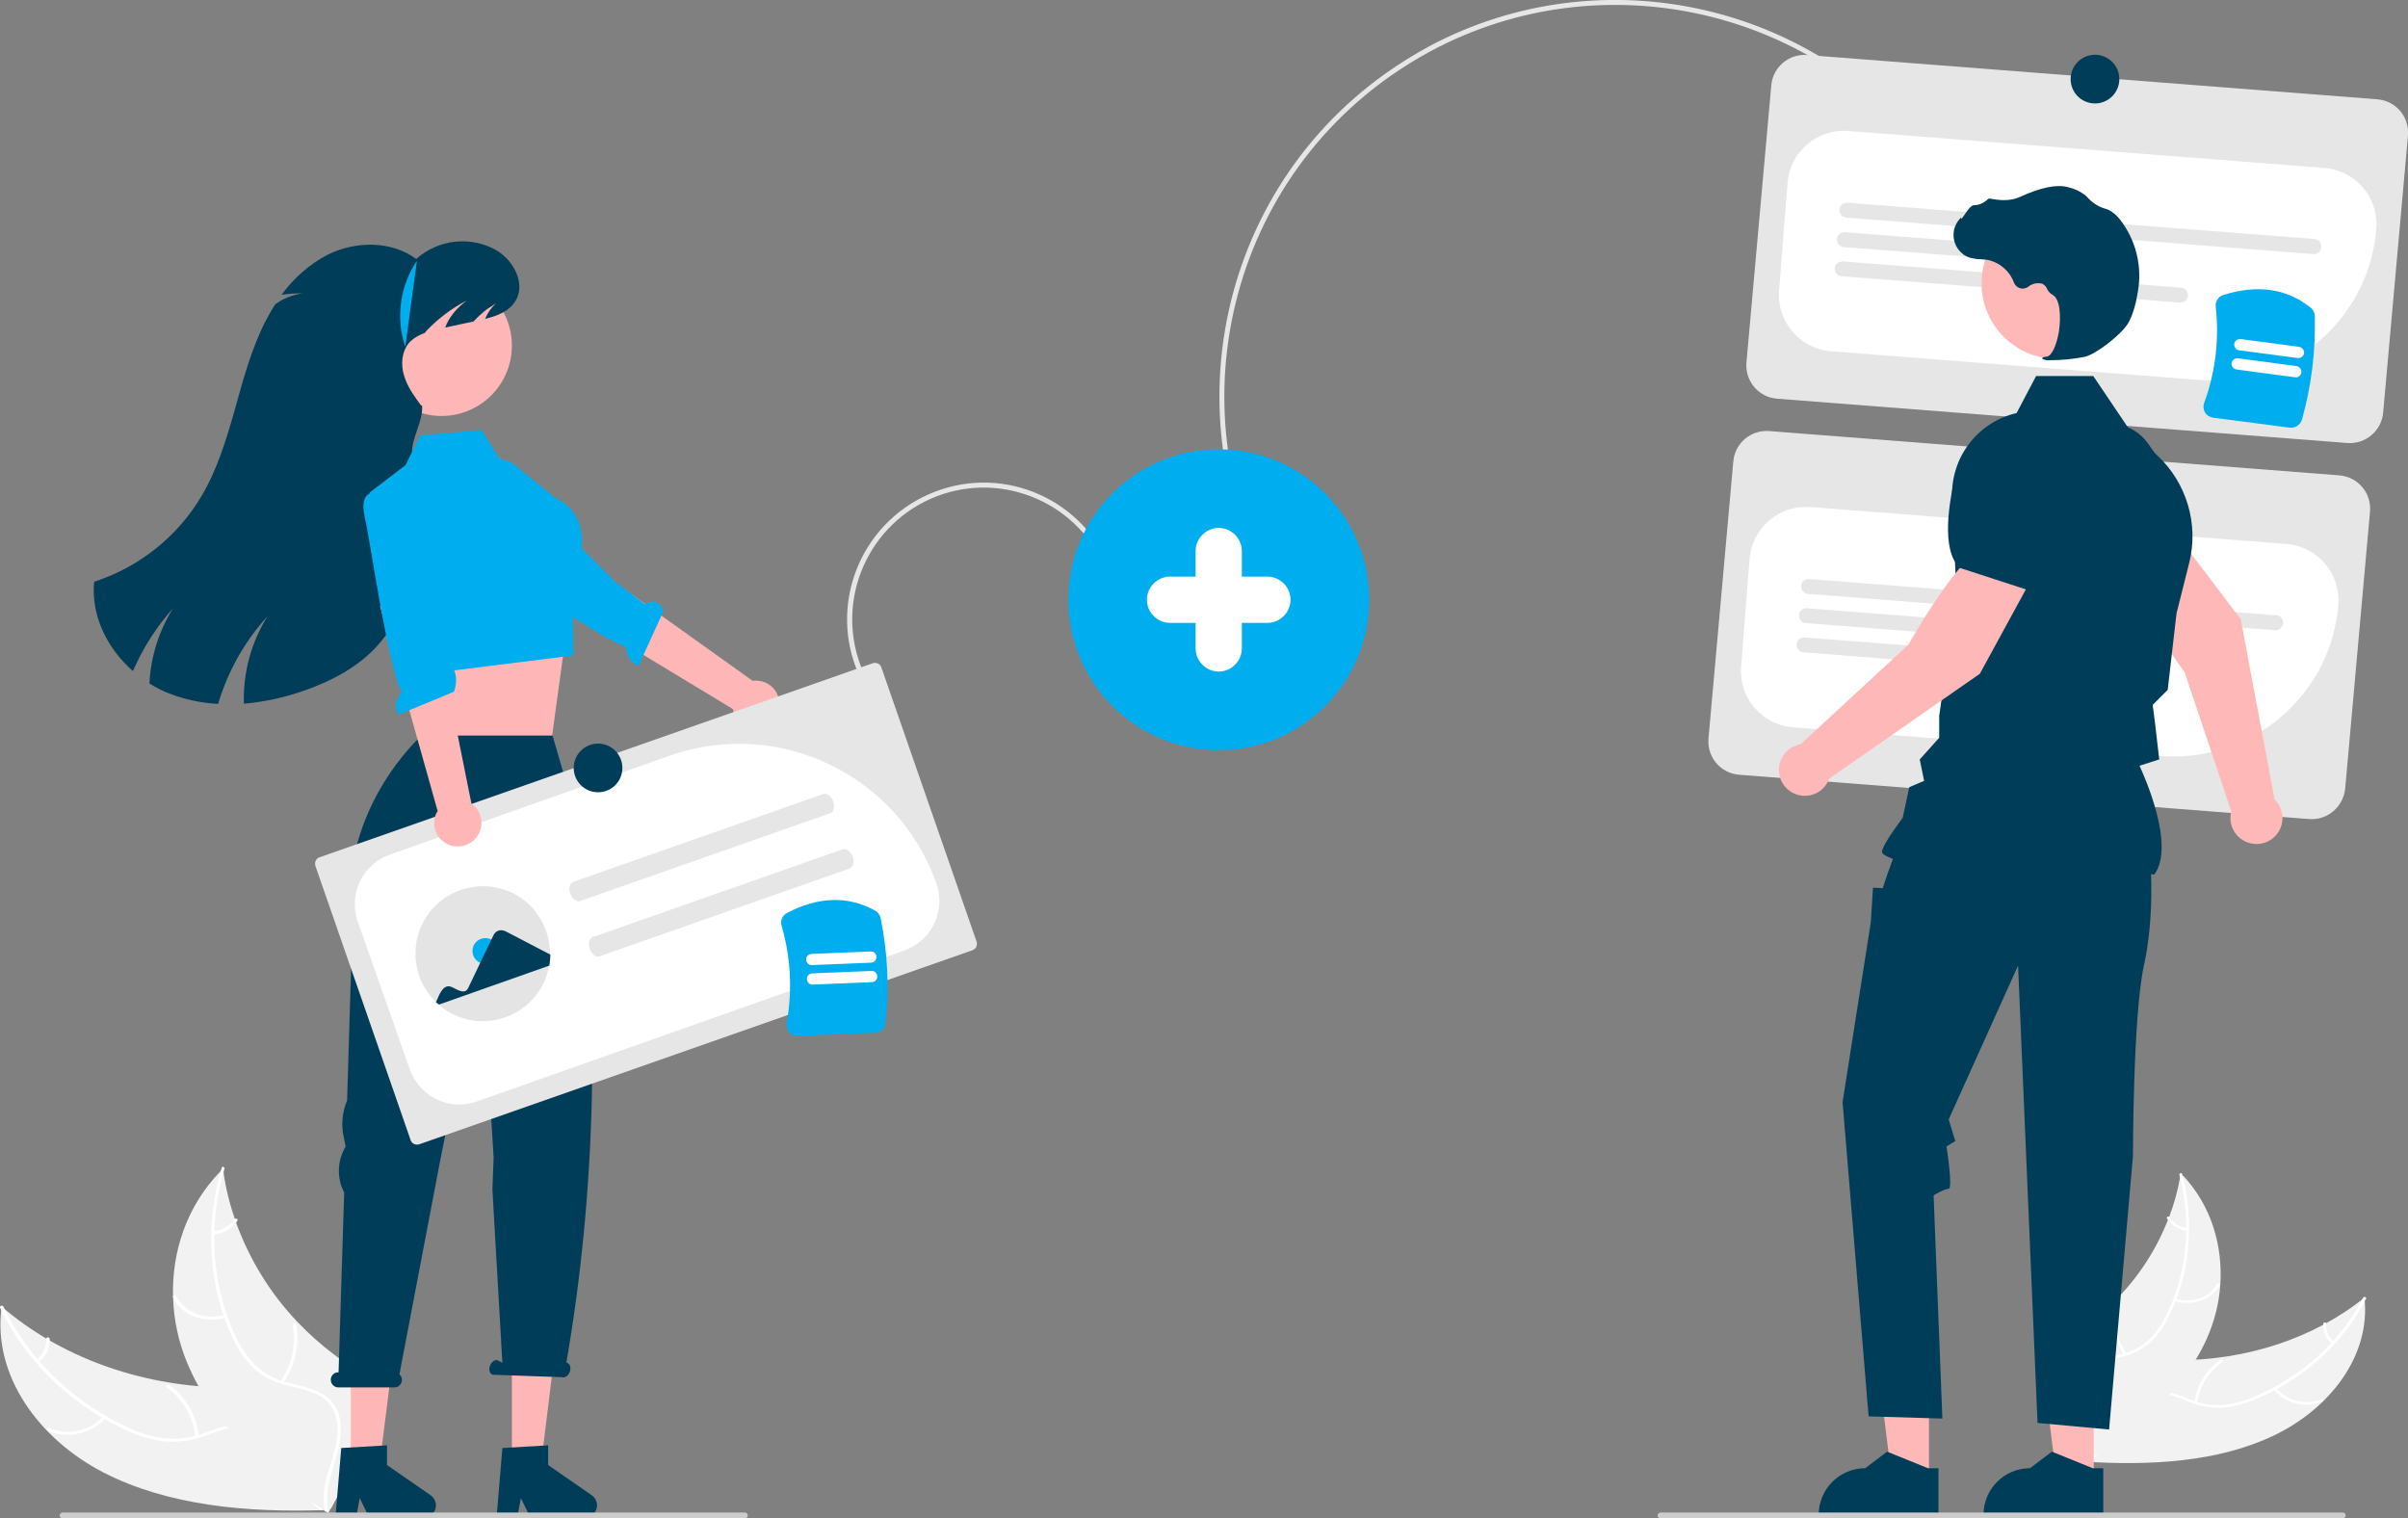 <svg xmlns="http://www.w3.org/2000/svg" xmlns:xlink="http://www.w3.org/1999/xlink" id="Layer_1" x="0px" y="0px" viewBox="0 0 989.3 623.8" style="enable-background:new 0 0 989.3 623.8;" xml:space="preserve"><rect x="0" y="0" width="989.3" height="623.8" fill="#808080" stroke="none"/><style type="text/css">	.st0{fill:#E6E6E6;}	.st1{fill:#FFFFFF;}	.st2{fill:#F2F2F2;}	.st3{fill:#FFB8B8;}	.st4{fill:#003D58;}	.st5{fill:#CCCCCC;}	.st6{fill:#00AEEF;}	.st7{fill:#FFB6B6;}	.st8{fill:#E4E4E4;}</style><path class="st0" d="M587,19.1C658.3-19,748.6,1,796.6,68.6l-1.6,1.2C747.6,3,658.3-16.7,588,20.9c-6,3.2-11.7,6.8-17.3,10.7 c-72.3,51.3-89.4,151.9-38.1,224.2l-1.6,1.2C479,183.7,496.3,81.9,569.5,30C575.1,26,581,22.4,587,19.1z"></path><path class="st0" d="M964.3,182l-234.2-18.2c-7.6-0.6-13.2-7.2-12.6-14.8l10.2-113.8c0.6-7.6,7.2-13.2,14.8-12.6l234.2,18.2 c7.6,0.6,13.2,7.2,12.6,14.8l-10.2,113.8C978.5,176.9,971.9,182.6,964.3,182z"></path><path class="st1" d="M909,156.3c-1.8,0-3.6-0.1-5.4-0.2l-151.4-11.8c-12.7-1-22.2-12.1-21.3-24.8c0,0,0,0,0,0l3.5-44.4 c1-12.7,12.1-22.2,24.8-21.3l195.8,15.2c12.7,1,22.2,12.1,21.3,24.8C973.6,129.1,944.3,156.2,909,156.3L909,156.3z"></path><path class="st0" d="M950.4,104.4L758.5,89.4c-1.7-0.1-2.9-1.6-2.8-3.3c0.1-1.7,1.6-2.9,3.3-2.8l191.9,14.9c1.7,0.1,2.9,1.6,2.8,3.3 C953.5,103.2,952.1,104.5,950.4,104.4L950.4,104.4z"></path><path class="st0" d="M870.7,110.3l-113.2-8.8c-1.7-0.1-2.9-1.6-2.8-3.3c0.1-1.7,1.6-2.9,3.3-2.8l113.2,8.8c1.7,0.1,2.9,1.6,2.8,3.3 C873.8,109.1,872.4,110.4,870.7,110.3C870.7,110.3,870.7,110.3,870.7,110.3L870.7,110.3z"></path><path class="st0" d="M895.6,124.3l-139-10.8c-1.7-0.1-2.9-1.6-2.8-3.3c0.1-1.7,1.6-2.9,3.3-2.8c0,0,0,0,0,0l139,10.8 c1.7,0.1,2.9,1.6,2.8,3.3S897.3,124.4,895.6,124.3L895.6,124.3z"></path><path class="st0" d="M948.7,336.5l-234.2-18.2c-7.6-0.6-13.2-7.2-12.6-14.8l10.2-113.8c0.6-7.6,7.2-13.2,14.8-12.6l234.2,18.2 c7.6,0.6,13.2,7.2,12.6,14.8l-10.2,113.8C962.8,331.4,956.2,337.1,948.7,336.5z"></path><path class="st1" d="M893.3,310.8c-1.8,0-3.5-0.1-5.3-0.2l-151.4-11.8c-12.7-1-22.2-12.1-21.3-24.8c0,0,0,0,0,0l3.5-44.4 c1-12.7,12.1-22.2,24.8-21.3c0,0,0,0,0,0l195.8,15.2c12.7,1,22.2,12.1,21.3,24.8c0,0,0,0,0,0C957.9,283.6,928.5,310.7,893.3,310.8z"></path><path class="st0" d="M934.7,258.9l-191.9-14.9c-1.7-0.1-2.9-1.6-2.8-3.3c0.1-1.7,1.6-2.9,3.3-2.8l0,0l191.9,14.9 c1.7,0.1,2.9,1.6,2.8,3.3C937.8,257.7,936.4,259,934.7,258.9z"></path><path class="st0" d="M855,264.8L741.9,256c-1.7-0.1-2.9-1.6-2.8-3.3s1.6-2.9,3.3-2.8l113.2,8.8c1.7,0.1,2.9,1.6,2.8,3.3 S856.7,264.9,855,264.8z"></path><path class="st0" d="M879.9,278.8l-139-10.8c-1.7-0.1-2.9-1.6-2.8-3.3s1.6-2.9,3.3-2.8l0,0l139,10.8c1.7,0.1,2.9,1.6,2.8,3.3 S881.6,278.9,879.9,278.8z"></path><path class="st0" d="M352.8,277.1c-12.5-28.3,0.3-61.4,28.7-74s61.4,0.3,74,28.7l0,0l-1.8,0.8c-12.1-27.3-44-39.7-71.3-27.7 c-27.3,12.1-39.7,44-27.7,71.3c0,0,0,0,0,0L352.8,277.1z"></path><path class="st2" d="M934.1,589.8c22.9-10.9,40-32.7,37.3-56.7c-20.5,16.6-48.5,25.9-77.4,25.7c-11.2-0.1-23.8-1.2-32,5.1 c-5.1,3.9-7.4,10.2-7.7,16.4c-0.3,6.2,1.2,12.5,2.7,18.7l-0.5,1.5C883.5,602.2,911.2,600.7,934.1,589.8z"></path><path class="st1" d="M970.9,533.1c-8.9,17.3-24.2,31.7-43.3,40.1c-4.2,2-8.6,3.3-13.2,3.9c-4.7,0.5-9.4-0.1-13.7-1.8 c-4.1-1.5-8.2-3.4-12.6-4c-4.4-0.6-8.8,0.6-12.2,3.3c-4.1,3.2-6.5,7.5-8.7,11.9c-2.4,4.8-4.9,9.9-9.7,13.2c-0.6,0.4,0.2,1.2,0.8,0.8 c8.3-5.7,9.5-16.1,16.1-23.1c3.1-3.6,7.7-5.5,12.5-5.2c4.5,0.3,8.7,2.3,12.9,3.9c4.3,1.7,8.8,2.4,13.4,2.2c4.6-0.4,9.1-1.6,13.4-3.4 c9.2-3.8,17.8-9.2,25.3-15.7c8.3-7.2,15.2-15.9,20.2-25.7C972.3,532.9,971.2,532.5,970.9,533.1L970.9,533.1z"></path><path class="st1" d="M934,570.8c4.9,5.8,13,7.9,20.2,5.1c0.7-0.3,0.1-1.3-0.5-1c-6.6,2.6-14.2,0.7-18.7-4.8 C934.4,569.6,933.5,570.2,934,570.8L934,570.8z"></path><path class="st1" d="M902.7,576.3c0.9-6.8,4.7-12.9,10.4-16.8c0.6-0.4-0.2-1.2-0.8-0.8c-5.9,4-9.8,10.4-10.7,17.5 C901.4,576.8,902.6,577,902.7,576.3L902.7,576.3z"></path><path class="st1" d="M958.8,551.2c-2.2-1.7-3.4-4.5-3.1-7.3c0.1-0.7-1.1-0.8-1.2-0.1c-0.3,3.1,1,6.1,3.5,8.1 c0.2,0.2,0.6,0.3,0.8,0.1C958.9,551.8,959,551.5,958.8,551.2C958.8,551.3,958.8,551.2,958.8,551.2L958.8,551.2z"></path><path class="st2" d="M895.9,482.4c-0.1,0.4-0.1,0.8-0.2,1.2c-1,5.6-2.5,11-4.5,16.3c-0.1,0.4-0.3,0.8-0.5,1.2 c-5,12.8-12.7,24.4-22.5,34c-4,3.9-8.3,7.5-12.9,10.8c-6.4,4.5-13.7,8.9-17.8,15c-0.4,0.6-0.8,1.3-1.1,2l18.2,36.8 c0.1,0.1,0.2,0.1,0.3,0.2l0.7,1.5c0.3-0.2,0.5-0.3,0.8-0.5c0.1-0.1,0.3-0.2,0.4-0.3c0.1-0.1,0.2-0.1,0.3-0.2c0,0,0.1,0,0.1-0.1 c0.1-0.1,0.2-0.1,0.3-0.2c1.4-0.9,2.9-1.8,4.3-2.8c0,0,0,0,0,0c10.9-7.1,21.2-15.2,29.6-24.5c0.3-0.3,0.5-0.6,0.8-0.9 c3.7-4.2,7.1-8.7,10-13.5c1.6-2.6,3-5.3,4.3-8.1c3.2-7.2,5.2-14.8,5.7-22.7c1-15.7-3.6-32-15.2-44.5 C896.5,483.1,896.2,482.7,895.9,482.4z"></path><path class="st1" d="M895.4,482.7c5.1,19.4,3.3,39.9-5.3,57.4c-1.8,3.9-4.2,7.4-7.3,10.4c-3.2,3-7.2,5-11.5,5.9 c-4.1,1-8.5,1.5-12.2,3.4c-3.7,1.8-6.2,5.3-6.9,9.4c-0.9,4.9,0.2,9.9,1.6,14.8c1.5,5.4,3.1,11,1.7,16.4c-0.2,0.7,1,0.9,1.2,0.3 c2.3-9.4-3.8-18.8-3.6-28.3c0.1-4.4,1.7-8.7,5.8-11.2c3.6-2.1,8.1-2.7,12.3-3.7c4.2-0.8,8.2-2.7,11.5-5.4c3.2-2.8,5.8-6.3,7.7-10.1 c4.4-8.4,7.2-17.6,8.3-27c1.3-10.9,0.6-22-2.2-32.7C896.4,481.7,895.2,482,895.4,482.7L895.4,482.7z"></path><path class="st1" d="M893.3,534.5c7.5,2.3,15.4-0.5,18.6-6.5c0.3-0.6-0.8-1.1-1.1-0.5c-2.9,5.7-10.3,8.2-17.3,6 C892.8,533.3,892.6,534.3,893.3,534.5L893.3,534.5z"></path><path class="st1" d="M873.6,556.1c-3.9-5.8-5.2-13-3.6-19.9c0.2-0.7-1-0.9-1.2-0.3c-1.6,7.1-0.2,14.6,3.8,20.7 C873,557.2,874,556.7,873.6,556.1z"></path><path class="st1" d="M898.6,504.6c-3-0.3-5.6-2-7.3-4.5c-0.4-0.6-1.4-0.1-1,0.5c1.8,2.8,4.8,4.6,8,5c0.3,0,0.6-0.1,0.7-0.4 C899.1,504.9,898.9,504.7,898.6,504.6z"></path><path class="st3" d="M934.5,328.5l-13.9-74.1l-27.3-36L873,231.6c2.9,15.5,24.5,44.5,24.5,44.5l19.2,57.3c-0.1,0.3-0.1,0.6-0.2,0.9 c-1,5.8,2.9,11.3,8.8,12.3c5.8,1,11.3-2.9,12.3-8.8C938.2,334.4,937,330.9,934.5,328.5L934.5,328.5z"></path><path class="st4" d="M873.6,239.5l22.9-18.6l0-0.1c4.3-9.7-5.2-26.4-14-38.6c-6-8.4-17.4-10.7-26.2-5.3l0,0 c-6.3,4-9.9,11.2-9.1,18.6l1.9,18.6L873.6,239.5z"></path><polygon class="st3" points="792.5,608.2 777.3,608.2 770,549.4 792.5,549.4 "></polygon><path class="st4" d="M796.4,603.2l-4.3,0l-16.8-6.8l-9,6.8h0c-10.6,0-19.1,8.6-19.1,19.1v0.6l49.2,0L796.4,603.2z"></path><polygon class="st3" points="860.2,608.2 845,608.2 837.7,549.4 860.2,549.4 "></polygon><path class="st4" d="M864.1,603.2l-4.3,0l-16.8-6.8l-9,6.8h0c-10.6,0-19.1,8.6-19.1,19.1v0.6l49.2,0L864.1,603.2z"></path><path class="st4" d="M883.5,354.8c0,0,1.8,21.4-2.7,41.9s-4.5,78.2-4.5,78.2l-9.8,112.4l-29.4-2.7l-8-187.9l-28.5,63.2l2.7,8.9 l-3.6,2.2c0,0,2.7,17.4,0.9,17.4s-6.2,2.7-6.2,2.7l3.6,91.7l-30.3-0.9L757,452.8l11.6-73.9l0.9-14.2l4,0.2l2-6l3.7-10.2L883.5,354.8 z"></path><path class="st4" d="M885,359.3l0.2-0.2c8.5-11.9-4.3-40.4-6.2-44.5l8.1-2.6l-1.8-15.5l-0.9-6.9l6.2-6.2l0-0.2l3.6-31.2l5.2-20.7 c4-15.9-1-32.8-12.9-44l-12-11.3l-14.5-21.5h-23.5l-8,15.2c-16.1,3.7-27.2,18.4-26.5,34.9l1.8,39.9l-7.1,49.6l0,9l-8,8.9l1.8,8.8 l-6.1,2.6l-2.7,12.6c-1.1,1.5-8.5,11.3-8.5,14c0,0.4,0.3,0.8,0.9,1.2c5,3.4,32.8,10.3,45.1,5.4c13.1-5.2,65.1,2.6,65.7,2.7 L885,359.3z"></path><path class="st5" d="M681,622.6c0,0.7,0.5,1.2,1.2,1.2h280.3c0.7,0,1.2-0.5,1.2-1.2s-0.5-1.2-1.2-1.2H682.2 C681.5,621.5,681,622,681,622.6L681,622.6z"></path><circle class="st3" cx="845.2" cy="116.4" r="31.1"></circle><path class="st4" d="M842.2,148c4.8,0,9.6-0.5,14.3-1.4c4.7-1.1,15-9.1,17.8-13.8l0,0c2.1-3.5,3.4-8.9,4-12.9 c1.9-10.5-0.8-21.4-7.4-29.8c-1.3-1.7-3-3.1-4.9-4c-0.2-0.1-0.4-0.1-0.5-0.2c-2.9-0.7-5.4-2.2-7.4-4.3c-0.4-0.4-0.8-0.8-1.2-1.2 c-2.2-1.8-4.9-3-7.7-3.6c-4.5-1.1-11,0.3-19.3,4.1c-4.1,1.9-8.7,1.4-12.3,0.7c-0.4-0.1-0.8,0.1-1.1,0.4c-1.5,1.4-3.4,2.3-5.5,2.3 c-1.3,0.1-2.5,1.9-4.1,4.2c-0.3,0.5-0.8,1.1-1.1,1.5l-0.1-0.7l-0.7,0.8c-3.6,4.1-3.1,10.4,1,13.9c1.1,1,2.4,1.7,3.8,2 c1.3,0.3,2.6,0.5,3.9,0.5c0.8,0.1,1.6,0.1,2.4,0.2c5.2,0.9,9.5,4.5,11.3,9.4c0.8,2,3,3,5,2.2c0.3-0.1,0.6-0.3,0.9-0.5 c1.6-1.3,3.8-1.8,5.8-1.2c0.9,0.5,1.6,1.2,1.9,2.1c0.5,1,1.2,1.8,2.2,2.4c3.2,1.6,3.6,8.9,2.7,15c-1,5.9-3,10.2-5,10.4 c-1.6,0.2-1.7,0.3-1.8,0.6l-0.1,0.2l0.2,0.2C840.4,148,841.3,148.1,842.2,148z"></path><circle class="st6" cx="500.7" cy="246.4" r="61.8"></circle><path class="st3" d="M835,237.2l-20.4-13c-13,9-30.5,40.6-30.5,40.6l-44.4,41c-5.8,1-9.7,6.5-8.7,12.3c1,5.8,6.5,9.7,12.3,8.7 c3.8-0.6,6.9-3.3,8.2-6.9l61.9-43.1L835,237.2z"></path><path class="st4" d="M833.1,242.4l13.6-32.6l-4.9-18c-2-7.2-7.9-12.7-15.2-14.1l0,0c-10.1-1.9-20,4.4-22.5,14.4 c-3.7,14.6-6.6,33.6,0.9,41.1l0.1,0.1L833.1,242.4z"></path><path class="st2" d="M42.6,605C16,591.3-3.3,565,0.7,536.8c23.6,20.4,56.2,32.4,90.2,33.2c13.3,0.3,28.1-0.6,37.5,7.2 c5.8,4.8,8.3,12.2,8.4,19.6c0.1,7.3-1.9,14.7-3.9,21.9l0.5,1.7C101.7,621.5,69.1,618.6,42.6,605z"></path><path class="st1" d="M1.4,536.8c9.8,20.7,27.3,38.2,49.5,48.9c4.9,2.5,10,4.2,15.4,5.1c5.5,0.7,11,0.2,16.2-1.6 c4.9-1.6,9.8-3.7,15-4.3c5.1-0.6,10.3,1,14.3,4.3c4.7,3.9,7.4,9.1,9.8,14.3c2.7,5.8,5.4,11.9,10.9,15.9c0.7,0.5-0.3,1.4-1,1 c-9.6-7.1-10.6-19.4-18.1-27.8c-3.5-3.9-8.5-6.9-14.5-6.6c-5.3,0.2-10.3,2.4-15.3,4.1c-5.1,1.8-10.5,2.5-15.9,2.1 c-5.4-0.7-10.7-2.2-15.6-4.5c-10.7-4.9-20.6-11.4-29.2-19.5c-9.5-8.8-17.3-19.3-22.9-31C-0.3,536.5,1.1,536.1,1.4,536.8L1.4,536.8z"></path><path class="st1" d="M43.5,582.5c-5.8,6.6-16.1,8.9-23.9,5.3c-0.8-0.4-0.1-1.5,0.7-1.1c7.7,3.3,16.7,1.3,22.3-5 C43,581.1,44,581.9,43.5,582.5z"></path><path class="st1" d="M80.2,590.2c-0.8-8.1-5-15.4-11.6-20.2c-0.7-0.5,0.3-1.4,1-1c6.8,5,11.2,12.6,12,21 C81.6,590.9,80.2,591,80.2,590.2z"></path><path class="st1" d="M15,558.6c2.7-1.9,4.2-5.1,4-8.5c-0.1-0.8,1.3-0.9,1.4-0.1c0.2,3.7-1.4,7.2-4.4,9.4c-0.3,0.3-0.7,0.3-1,0.1 C14.8,559.3,14.7,558.9,15,558.6C15,558.6,15,558.6,15,558.6L15,558.6z"></path><path class="st2" d="M91.6,479.9c0.1,0.5,0.1,1,0.2,1.5c0.9,6.6,2.5,13.1,4.7,19.4c0.2,0.5,0.3,1,0.5,1.5 c5.5,15.2,14.1,29.2,25.3,40.9c4.6,4.8,9.5,9.2,14.8,13.2c7.3,5.6,15.9,11,20.4,18.3c0.5,0.8,0.9,1.5,1.3,2.4l-22.8,42.7 c-0.1,0.1-0.2,0.2-0.3,0.2l-0.8,1.7c-0.3-0.2-0.6-0.4-0.9-0.6c-0.2-0.1-0.3-0.2-0.5-0.3c-0.1-0.1-0.2-0.2-0.3-0.2 c0,0-0.1-0.1-0.1-0.1c-0.1-0.1-0.2-0.1-0.3-0.2c-1.7-1.1-3.3-2.3-5-3.4c0,0,0,0,0,0c-12.6-8.8-24.4-18.7-34-30 c-0.3-0.3-0.6-0.7-0.9-1c-4.3-5.1-8-10.5-11.3-16.3c-1.8-3.1-3.3-6.4-4.7-9.7c-3.6-8.6-5.5-17.7-5.8-26.9 c-0.6-18.5,5.5-37.5,19.6-51.9C90.9,480.6,91.3,480.2,91.6,479.9z"></path><path class="st1" d="M92.2,480.2c-6.7,22.7-5.4,46.9,4.1,67.8c2,4.6,4.7,8.9,8.2,12.5c3.7,3.6,8.3,6.2,13.3,7.4 c4.8,1.3,9.9,2.1,14.2,4.5c4.3,2.3,7.2,6.5,7.8,11.3c0.9,5.8-0.7,11.6-2.4,17.3c-1.9,6.3-4,12.9-2.6,19.3c0.2,0.8-1.2,1-1.4,0.3 c-2.4-11.1,5.2-22,5.3-33.2c0-5.2-1.7-10.3-6.4-13.4c-4.1-2.7-9.4-3.5-14.3-4.8c-4.9-1.1-9.5-3.4-13.4-6.7 c-3.6-3.5-6.6-7.6-8.7-12.2c-4.8-10.1-7.8-21-8.7-32.1c-1.2-12.9,0.1-26,3.9-38.4C91.1,479,92.4,479.4,92.2,480.2L92.2,480.2z"></path><path class="st1" d="M92.7,541.4c-8.9,2.5-18.2-1.1-21.6-8.4c-0.3-0.7,0.9-1.3,1.3-0.6c3.3,6.8,11.8,10.1,20.1,7.8 C93.4,539.9,93.6,541.1,92.7,541.4L92.7,541.4z"></path><path class="st1" d="M115.2,567.5c4.8-6.7,6.6-15.1,5-23.3c-0.2-0.8,1.2-1.1,1.4-0.3c1.6,8.4-0.3,17.2-5.3,24.2 C115.8,568.9,114.7,568.2,115.2,567.5L115.2,567.5z"></path><path class="st1" d="M87.6,505.9c3.5-0.3,6.7-2.1,8.8-5c0.5-0.7,1.6,0,1.1,0.7c-2.3,3.2-5.8,5.2-9.7,5.6c-0.4,0-0.7-0.1-0.8-0.5 C87,506.3,87.2,505.9,87.6,505.9z"></path><polygon class="st7" points="172,265.9 174,284.5 172.8,308.9 226.8,302.5 231.8,265.9 225.4,266 "></polygon><polygon class="st7" points="144.1,603 155.8,603 161.5,557.5 144.1,557.5 "></polygon><path class="st4" d="M140.2,594.9l18.8-1.1v8.1l17.9,12.4c2.3,1.6,2.9,4.7,1.3,7c-0.9,1.4-2.5,2.2-4.1,2.2h-22.4l-3.9-8l-1.5,8h-8.5 L140.2,594.9z"></path><polygon class="st7" points="210.3,603 222.1,603 227.7,557.5 210.3,557.5 "></polygon><path class="st4" d="M206.4,594.9l18.8-1.1v8.1l17.9,12.4c2.3,1.6,2.9,4.7,1.3,7c-0.9,1.4-2.5,2.2-4.1,2.2h-22.4l-3.9-8l-1.5,8h-8.5 L206.4,594.9z"></path><path class="st4" d="M139,563.8h0.1l2.3-73.9c-3-5.7-2.9-12.6,0.3-18.3l0.3-0.6l-0.8-3.9c-1.1-5-0.6-10.2,1.4-15l2.1-69 c-7.6-49,28.5-80.9,28.5-80.9H227l11.6,39.8c7.7,74.6,6.3,147.3-5.9,217.7l0.3,0.2c1.2,0.4,1.7,2.1,1.1,3.7s-2,2.6-3.2,2.2l-28.5-1 c-1.2-0.4-1.7-2.1-1.1-3.7c0.6-1.6,2-2.6,3.2-2.2l1.9,1l-4.1-71.3l0.5-13l-0.9-14.8l-4.4-66.5L181,476l-16.9,88.6 c1.3,1.2,1.4,3.1,0.2,4.4c-0.6,0.7-1.4,1-2.3,1H139c-1.7,0-3.1-1.4-3.1-3.1C135.9,565.2,137.2,563.8,139,563.8L139,563.8L139,563.8z "></path><circle class="st7" cx="181.4" cy="142" r="28.9"></circle><path class="st4" d="M54.6,275.7c4.1-9.4,9.7-18.2,16.5-25.8c-5.8,9.3-9.2,19.9-9.7,30.9c2.1,1.3,4.3,2.5,6.6,3.5 c6.9,2.9,14.2,4.5,21.6,4.9c4-13.4,10.9-25.7,20.3-36c-6.7,10.7-10.1,23.2-9.7,35.9c8.3-0.7,16.5-2.5,24.3-5.2 c11.8-4.1,23.3-10.1,31.4-19.6c8.8-10.2,13.2-23.7,14.6-37.1c1.4-13.4,0.1-27-1.2-40.4c-0.6-6.4,4.7-13.8,4.1-20.2h-0.4 c-2.8-3.8-5.7-7.8-7-12.3c-1.4-4.5-1-9.9,2.1-13.5c1.8-1.9,4-3.2,6.4-4c0.2-0.3,0.5-0.6,0.7-0.9c4.8-5,10.3-9.2,16.5-12.4 c-4.5,3.4-7.4,7.2-8.8,11.1c3.9-0.9,7.7-1.7,11.6-2.5c1.3-1.4,2.7-2.7,4.1-3.9c2.1-1.8,2.8-1.9,5.2-3.6c-2,1.8-3.5,4-4.5,6.4 c5-1.2,9.9-3.1,12.5-7.4c4.3-7.1-0.8-16.6-7.9-20.8c-10.6-6-23.8-4.5-32.9,3.6c-10.3-7.6-24.9-7.4-36.3-1.8c-7.5,3.9-14,9.6-19,16.5 c2.8-0.4,5.7-0.6,8.6-0.6c-4,0.6-7.9,2.1-11.2,4.5c-1.5,2.3-2.8,4.7-4.1,7.1c-0.8,1.6-1.6,3.2-2.3,4.9c-4.4,10-7.3,20.7-10.2,31.2 c-3.5,12.3-7.2,24.6-13.7,35.6c-9.9,16.7-25.6,29.2-44.1,35.2C37.3,252.8,44,266.4,54.6,275.7z"></path><path class="st6" d="M210.6,190.3l-5.6-2.1l-7.1-11.5l-25.2,2.1l-6.1,12.3l-14.8,11.3l6.5,34l10,41.3l67.2-8.4l-0.1-31.1 c0,0,12.1-24.6-7.5-33.8L210.6,190.3z"></path><path class="st7" d="M314.1,298.2c-4.9,2-10.5-0.4-12.5-5.3c-0.2-0.5-0.4-1.1-0.5-1.6l-74.9-45.3l13.7-15.8l69.3,49.5 c5.3-0.7,10.2,2.9,10.9,8.2C320.8,292.3,318.3,296.6,314.1,298.2L314.1,298.2z"></path><path class="st6" d="M201.3,224.4c0,0-3.6,3.6,5.4,9.5c7.2,4.7,39.3,28.2,50.6,31.9c-0.3,3.4,1.8,6.6,5,7.8l10.3-22.6 c-2.2-5.2-5.8-4-7.7-2.8l-12.4-9.4L222,208.3l-18.2,13.4L201.3,224.4z"></path><path class="st6" d="M171.3,107.1c-7,10.4-8.8,23.5-4.8,35.4"></path><path class="st5" d="M24.5,622.6c0,0.7,0.5,1.2,1.2,1.2c0,0,0,0,0,0H306c0.7,0,1.2-0.5,1.2-1.2s-0.5-1.2-1.2-1.2H25.7 C25.1,621.5,24.5,622,24.5,622.6C24.5,622.6,24.5,622.6,24.5,622.6z"></path><path id="a4a87c0b-578c-404f-b0e7-3c25016717c2-188" class="st0" d="M131.3,352.2c-1.5,0.5-2.2,2.1-1.7,3.6l39.1,112.6 c0.5,1.5,2.1,2.2,3.6,1.7l227.2-79.7c1.5-0.5,2.2-2.1,1.7-3.6l-39.1-112.6c-0.5-1.5-2.1-2.2-3.6-1.7L131.3,352.2z"></path><path class="st1" d="M188.8,453.8c-9.2,0-17.3-5.8-20.4-14.4L147,378.7c-4-11.3,1.9-23.6,13.2-27.6L275,310.5 c44.8-15.8,93.8,7.7,109.7,52.4c4,11.3-1.9,23.6-13.2,27.6l-0.2-0.5l0.2,0.5l-175.5,62C193.7,453.3,191.3,453.7,188.8,453.8z"></path><path id="e6660b72-17a8-4076-a000-8bf222be7673-189" class="st0" d="M341.1,334.1l-102.8,36.1c-1.4,0.5-3.2-0.9-4-3 s-0.2-4.4,1.2-4.9l102.8-36.1c1.4-0.5,3.2,0.9,4,3S342.6,333.6,341.1,334.1z"></path><path id="f689c0b7-f689-4c10-b0b9-25ad5f15d9dd-190" class="st0" d="M349.1,356.8l-102.8,36.1c-1.4,0.5-3.2-0.9-4-3 s-0.2-4.4,1.2-4.9l102.8-36.1c1.4-0.5,3.2,0.9,4,3S350.5,356.3,349.1,356.8z"></path><path id="f731b694-f804-4551-a9ab-28894637a524-191" class="st0" d="M259.6,445.5"></path><path class="st8" d="M224.4,382.6c1.1,3.1,1.6,6.4,1.6,9.7c0,1.5-0.2,3-0.4,4.5c-2.7,15.1-17.2,25-32.2,22.3 c-4.8-0.9-9.4-3-13.1-6.3c-0.4-0.3-0.7-0.6-1.1-1c-11-10.6-11.4-28.1-0.8-39.2c10.6-11,28.1-11.4,39.2-0.8 C220.6,374.8,222.9,378.5,224.4,382.6z"></path><circle class="st6" cx="199.4" cy="390.7" r="5.3"></circle><path class="st4" d="M179.1,411.8c1.4-3.2,3-8,6.7-6.2c1.8,0.8,5.1,3.2,6.5,0.4l10.5-21.9c0.8-1.7,2.9-2.4,4.6-1.6c0,0,0,0,0.1,0 l18.6,9.7c0,1.5-0.2,3-0.4,4.5l-45.3,16L179.1,411.8z"></path><path class="st7" d="M184.5,347.1c-4.9-1.9-7.4-7.5-5.5-12.4c0.2-0.5,0.5-1,0.8-1.5l-23.7-84.3l20.8-2.2l16.8,83.5 c4.4,3.1,5.4,9.1,2.3,13.5C193.4,347.3,188.7,348.7,184.5,347.1L184.5,347.1z"></path><path class="st6" d="M152.6,202.6c0,0-5.1,0.2-2.6,10.6c2,8.4,9.4,60.9,15.1,71.4c-2.6,2.3-3.2,6.1-1.6,9.1l23-9.5 c1.9-5.3,0.4-10.1-1.7-10.5l-2.7-15.3l-4-51.4l-21.9-4.6L152.6,202.6z"></path><path class="st6" d="M359.6,424.3l-31.8,1.3c-1.4,0.1-2.7-0.5-3.6-1.6c-0.9-1-1.3-2.4-1-3.7c2.4-13.3,1.7-27-2.1-40 c-0.6-2,0.3-4.2,2.2-5.2c13-6.8,25.2-7.1,36.2-1c1.2,0.6,2,1.8,2.3,3.1c2.9,14.2,3.6,28.7,2,43C363.6,422.5,361.8,424.2,359.6,424.3 z"></path><path class="st1" d="M358.2,403.5l-24.3,1c-1.3,0.1-2.3-0.9-2.4-2.2s0.9-2.3,2.2-2.4c0,0,0,0,0,0l24.3-1c1.3-0.1,2.3,0.9,2.4,2.2 C360.5,402.4,359.5,403.5,358.2,403.5C358.2,403.5,358.2,403.5,358.2,403.5L358.2,403.5z"></path><path class="st1" d="M357.9,395.5l-24.3,1c-1.3,0.1-2.3-0.9-2.4-2.2c-0.1-1.3,0.9-2.3,2.2-2.4l24.3-1c1.3-0.1,2.3,0.9,2.4,2.2 C360.1,394.4,359.1,395.5,357.9,395.5z"></path><path class="st6" d="M940.7,175.7l-31.5-4.1c-1.4-0.2-2.6-1-3.3-2.1c-0.7-1.2-0.8-2.6-0.4-3.8c4.7-12.7,6.3-26.3,4.8-39.7 c-0.2-2.1,1-4.1,3.1-4.8c14-4.4,26.1-2.7,35.9,5.2c1,0.8,1.7,2.1,1.7,3.4c0.4,14.4-1.4,28.9-5.3,42.7 C945,174.6,942.9,176,940.7,175.7z"></path><path class="st1" d="M942.9,155l-24.1-3.2c-1.2-0.2-2.1-1.3-2-2.6c0.2-1.2,1.3-2.1,2.6-2l0,0l24.1,3.2c1.2,0.2,2.1,1.3,2,2.6 C945.3,154.3,944.2,155.2,942.9,155L942.9,155z"></path><path class="st1" d="M944,147.1l-24.1-3.2c-1.2-0.2-2.1-1.3-2-2.6c0.2-1.2,1.3-2.1,2.6-2c0,0,0,0,0,0l24.1,3.2 c1.2,0.2,2.1,1.3,2,2.6C946.4,146.4,945.2,147.2,944,147.1C944,147.1,944,147.1,944,147.1z"></path><path class="st1" d="M520.7,236.9h-10.5v-10.5c0-5.2-4.3-9.5-9.5-9.5s-9.5,4.3-9.5,9.5v10.5h-10.5c-5.2,0-9.5,4.3-9.5,9.5 s4.3,9.5,9.5,9.5h10.5v10.5c0,5.2,4.3,9.5,9.5,9.5s9.5-4.3,9.5-9.5v-10.5h10.5c5.2,0,9.5-4.3,9.5-9.5S525.9,236.9,520.7,236.9z"></path><circle class="st4" cx="860.7" cy="32.5" r="10"></circle><circle class="st4" cx="245.7" cy="315.5" r="10"></circle></svg>